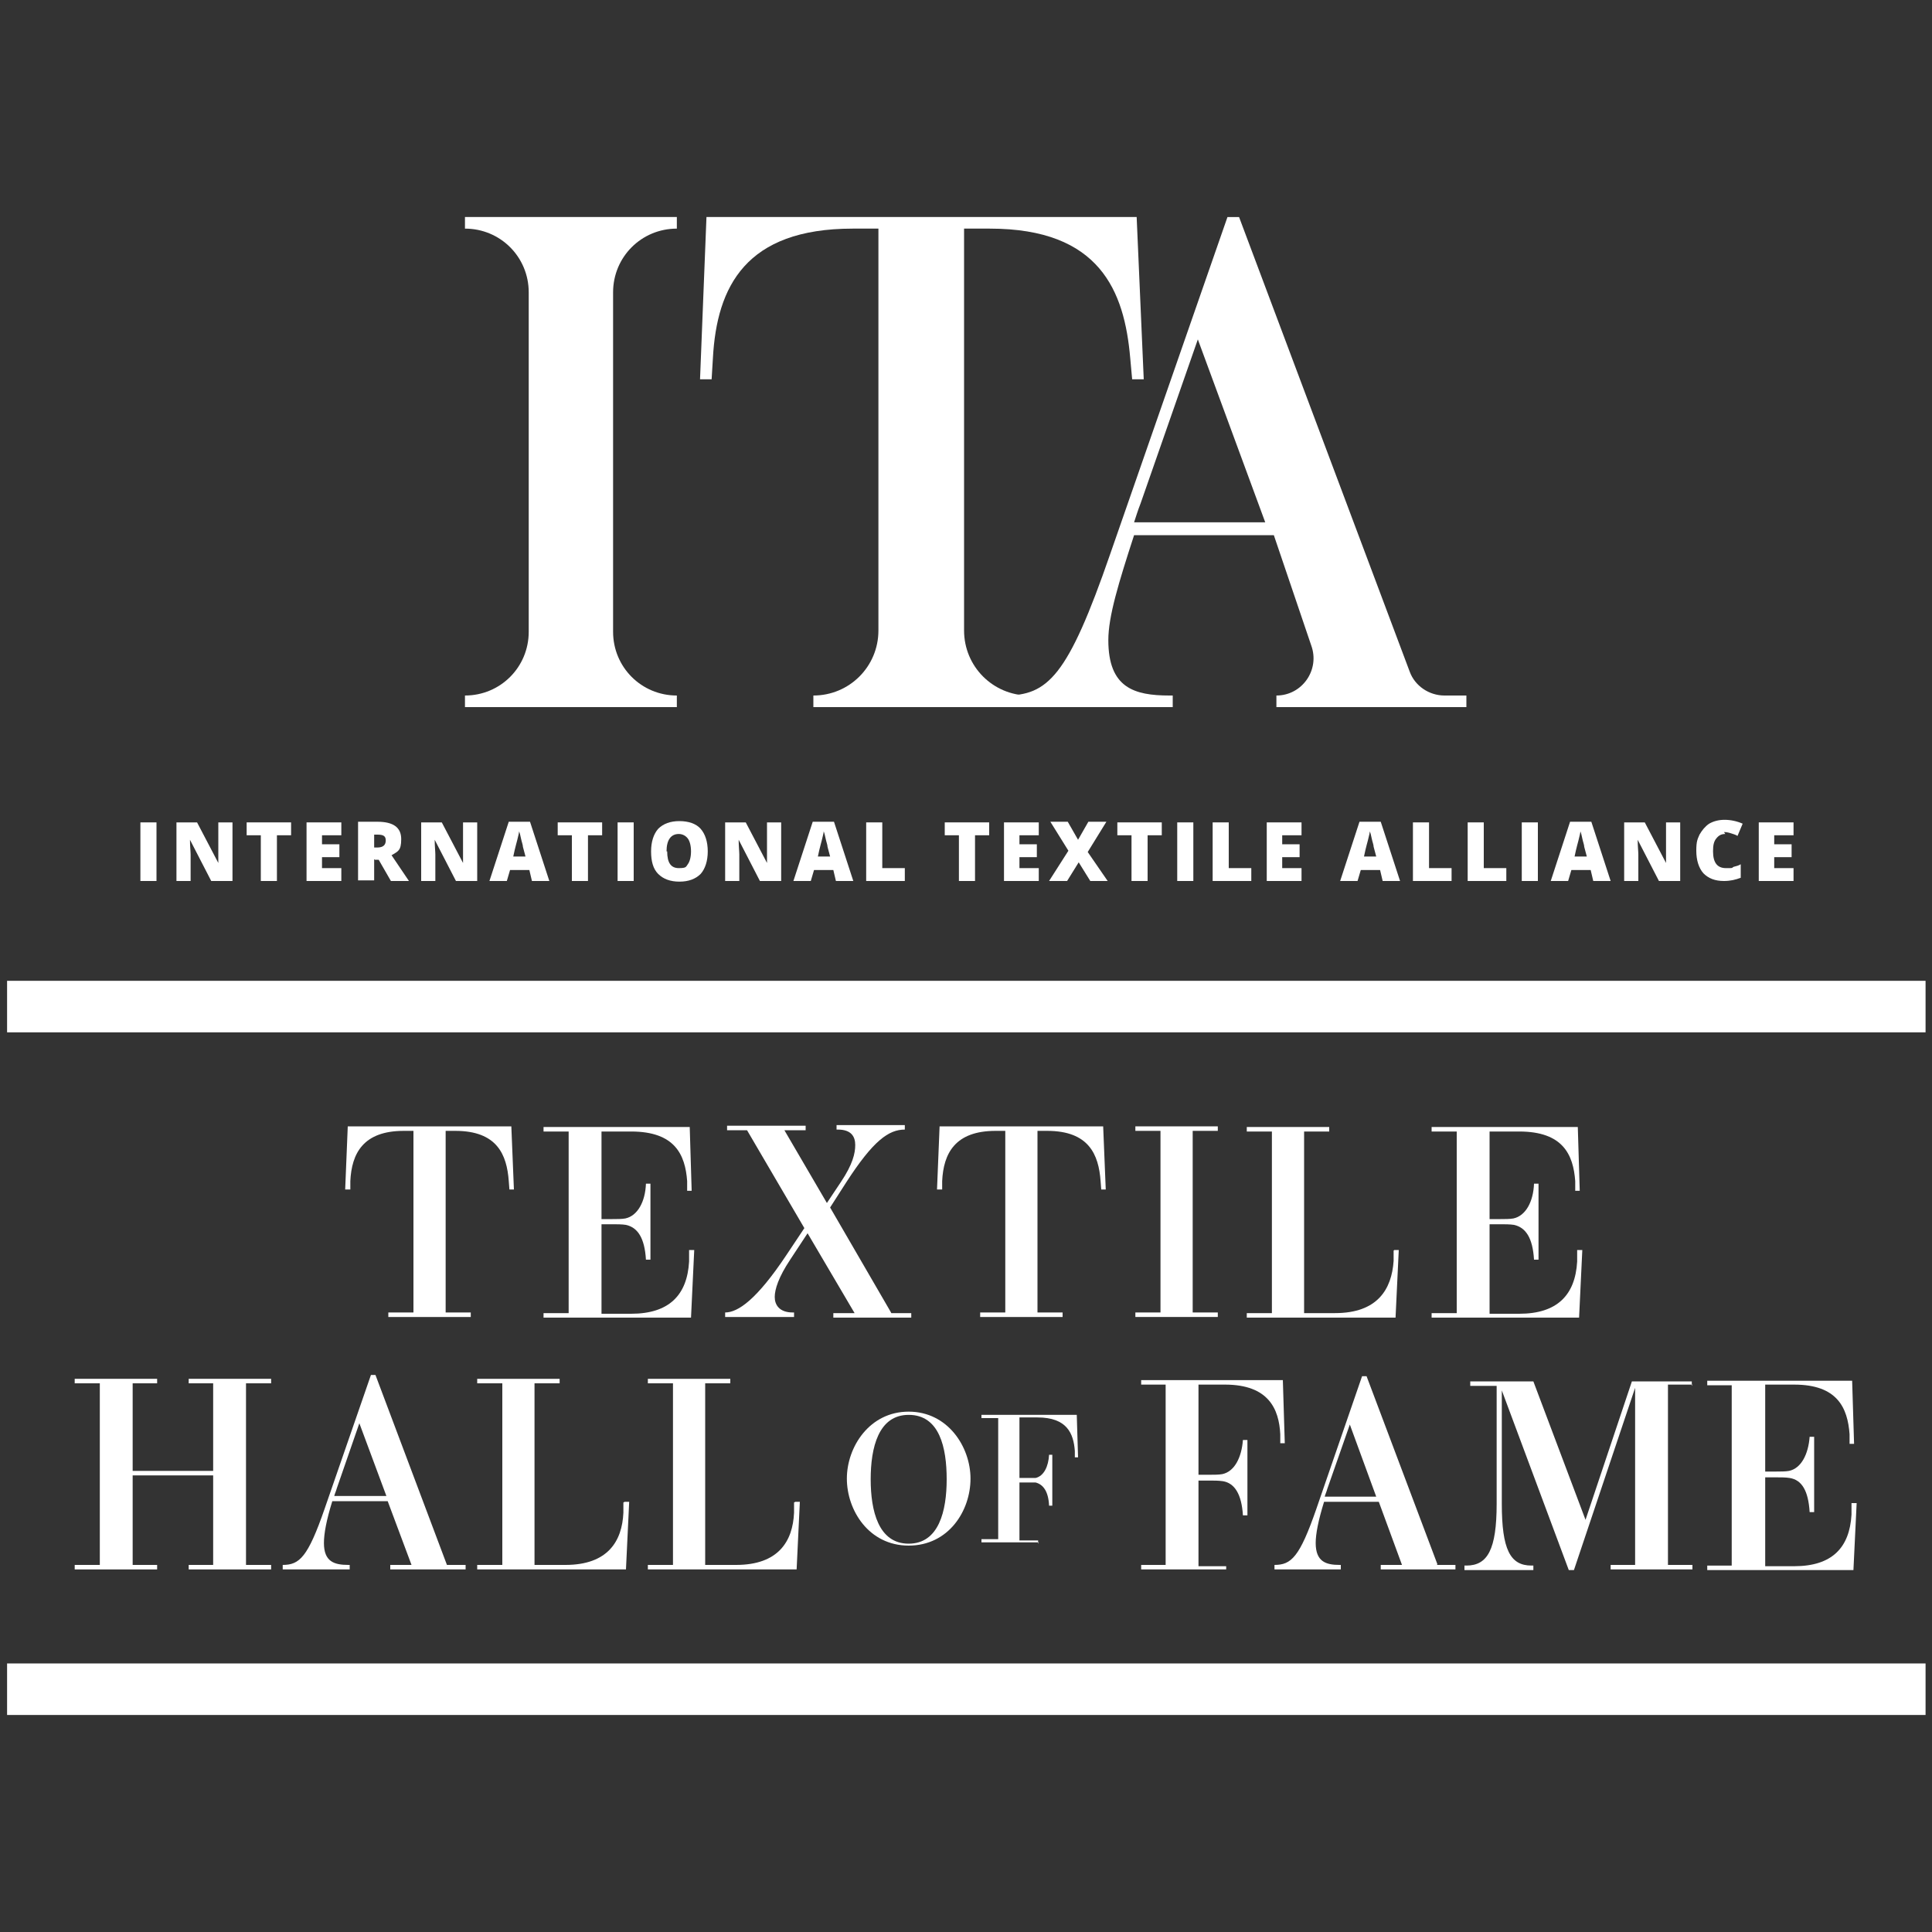 <?xml version="1.0" encoding="UTF-8"?> <svg xmlns="http://www.w3.org/2000/svg" id="Layer_1" version="1.1" viewBox="0 0 300 300"><rect x="0" y="0" width="300" height="300" fill="#333333" stroke="none"/><defs><style> .st0 { fill: #fff; } </style></defs><g><path class="st0" d="M224.4,108h3.3v1.8h-29.5v-1.8h0c4,0,6.8-4,5.4-7.8l-5.8-17.1h-21.7c-2.4,7.4-4,12.6-4,16.3,0,7.4,4,8.6,9.5,8.6h.5v1.8h-26.2v-1.8h.1c6.7,0,9.8-2.9,16.4-22l18.2-52.3h1.8l26.5,70.6c.8,2.2,3,3.7,5.4,3.7ZM196.5,81.2l-10.5-28.5-8.9,25.5c-.4,1-.7,2-1,2.9h20.4Z"></path><path class="st0" d="M95.2,45.4v52.7c0,5.5,4.4,9.9,9.9,9.9h0v1.8h-32.9v-1.8h0c5.5,0,9.9-4.4,9.9-9.9v-52.7c0-5.5-4.4-9.9-9.9-9.9h0v-1.8h32.9v1.8h0c-5.5,0-9.9,4.4-9.9,9.9Z"></path><path class="st0" d="M176.5,33.7l1.1,25.2h-1.8c0,0-.3-3.3-.3-3.3-.9-10.4-4.7-20.1-21.8-20.1h-4v62.4c0,5.6,4.5,10.1,10.1,10.1h0v1.8h-33.5v-1.8h0c5.6,0,10.1-4.5,10.1-10.1v-62.4h-4c-16.6,0-21.1,9-21.7,20.1l-.2,3.3h-1.8c0,0,1-25.2,1-25.2h67Z"></path></g><rect class="st0" x="1.1" y="152.3" width="297.9" height="8"></rect><g><path class="st0" d="M79.4,174.9l.4,9.8h-.7s-.1-1.3-.1-1.3c-.3-4.1-1.8-7.8-8.3-7.8h-1.5v28.2h3.9v.7h-12.8v-.7h3.9v-28.2h-1.5c-6.3,0-8.1,3.5-8.3,7.8v1.3c0,0-.8,0-.8,0l.4-9.8h25.6Z"></path><path class="st0" d="M107,194.1h.8s-.5,10.5-.5,10.5h-22.9v-.7h3.9v-28.2h-3.9v-.7h22.7l.3,9.9h-.7s0-1.5,0-1.5c-.3-4.1-1.9-7.7-8.7-7.7h-4.6v13.6h1.7c.6,0,1.5,0,2-.1,1.9-.4,3.1-2.6,3.2-5.4h.7v11.8h-.7c-.2-3.4-1.3-5-3.1-5.4-.6-.1-1.5-.1-2.1-.1h-1.7v13.9h4.6c5.9,0,8.7-2.9,9-8.1v-1.6Z"></path><path class="st0" d="M138.4,203.9h3.1v.7h-12.1v-.7h3.3l-7.3-12.4-2.7,4.1c-1.8,2.7-2.4,4.6-2.4,5.8s.7,2.4,2.8,2.4h.2v.7h-10.7v-.7h0c2,0,4.9-2,9.5-8.9l2.8-4.2-8.9-15.2h-3.1v-.7h12.2v.7h-3.3l6.6,11.3,2.2-3.3c1.8-2.7,2.2-4.4,2.2-5.7s-.6-2.4-2.7-2.4h-.2v-.7h10.6v.7h0c-2.5,0-4.9,1.7-9.1,8.2l-2.5,3.9,9.4,16.2Z"></path><path class="st0" d="M171.3,174.9l.4,9.8h-.7s-.1-1.3-.1-1.3c-.3-4.1-1.8-7.8-8.3-7.8h-1.5v28.2h3.9v.7h-12.8v-.7h3.9v-28.2h-1.5c-6.3,0-8.1,3.5-8.3,7.8v1.3c0,0-.8,0-.8,0l.4-9.8h25.6Z"></path><path class="st0" d="M185.2,175.6v28.2h3.9v.7h-12.8v-.7h3.9v-28.2h-3.9v-.7h12.8v.7h-3.9Z"></path><path class="st0" d="M216.5,194.1h.7s-.5,10.5-.5,10.5h-23.1v-.7h3.9v-28.2h-3.9v-.7h12.8v.7h-3.9v28.2h4.8c6.6,0,8.8-3.7,9.1-8.1v-1.6Z"></path><path class="st0" d="M244.9,194.1h.8s-.5,10.5-.5,10.5h-22.9v-.7h3.9v-28.2h-3.9v-.7h22.7l.3,9.9h-.7s0-1.5,0-1.5c-.3-4.1-1.9-7.7-8.7-7.7h-4.6v13.6h1.7c.6,0,1.5,0,2-.1,1.9-.4,3.1-2.6,3.2-5.4h.7v11.8h-.7c-.2-3.4-1.3-5-3.1-5.4-.6-.1-1.5-.1-2.1-.1h-1.7v13.9h4.6c5.9,0,8.7-2.9,9-8.1v-1.6Z"></path></g><path class="st0" d="M42.1,214.8h-3.9v28.2h3.9v.7h-12.8v-.7h3.8v-13.9h-12.5v13.9h3.8v.7h-12.8v-.7h3.9v-28.2h-3.9v-.7h12.8v.7h-3.8v13.6h12.5v-13.6h-3.8v-.7h12.8v.7Z"></path><path class="st0" d="M69.4,243h2.9v.7h-11.7v-.7h3.3l-3.7-9.9h-8.6c-.9,2.9-1.3,5-1.3,6.5,0,2.9,1.6,3.4,3.8,3.4h.2v.7h-10.4v-.7h0c2.6,0,3.9-1.2,6.5-8.7l7.2-20.8h.7l11.1,29.5ZM60,232.3l-4.2-11.3-3.5,10.1c-.1.4-.3.8-.4,1.2h8.1Z"></path><path class="st0" d="M97,233.2h.7s-.5,10.5-.5,10.5h-23.1v-.7h3.9v-28.2h-3.9v-.7h12.8v.7h-3.9v28.2h4.8c6.6,0,8.8-3.7,9-8.1v-1.6Z"></path><path class="st0" d="M123.5,233.2h.7s-.5,10.5-.5,10.5h-23.1v-.7h3.9v-28.2h-3.9v-.7h12.8v.7h-3.9v28.2h4.8c6.6,0,8.8-3.7,9-8.1v-1.6Z"></path><path class="st0" d="M150.7,229.6c0,5-3.4,10.4-9.6,10.4s-9.6-5.5-9.6-10.4,3.5-10.4,9.6-10.4,9.6,5.5,9.6,10.4ZM141.1,219.7c-4.7,0-5.9,5.1-5.9,10s1.2,10,5.9,10,5.9-5.1,5.9-10-1.1-10-5.9-10Z"></path><path class="st0" d="M161.3,239.5h-8.9v-.5h2.6v-18.8h-2.6v-.5h14.8l.2,6.6h-.5s0-1,0-1c-.2-2.7-1.2-5.2-5.8-5.2h-2.8v9.4h1.1c.4,0,1,0,1.4,0,1.3-.3,2-1.8,2.1-3.6h.5v7.9h-.5c-.1-2.2-.9-3.3-2.1-3.6-.5,0-1,0-1.4,0h-1.1v9h2.9v.5Z"></path><path class="st0" d="M190.4,243.7h-13.2v-.7h3.8v-28h-3.8v-.7h22l.3,9.8h-.7s0-1.4,0-1.4c-.2-3.9-1.8-7.7-8.6-7.7h-4.1v14h1.7c.6,0,1.5,0,2-.1,1.9-.4,3-2.6,3.2-5.3h.7v11.7h-.7c-.2-3.3-1.3-5-3.1-5.3-.7-.1-1.4-.1-2.1-.1h-1.7v13.3h4.3v.7Z"></path><path class="st0" d="M223.1,243h2.9v.7h-11.6v-.7h3.3l-3.6-9.8h-8.5c-.9,2.9-1.3,5-1.3,6.4,0,2.9,1.6,3.4,3.7,3.4h.2v.7h-10.3v-.7h0c2.6,0,3.9-1.2,6.5-8.7l7.1-20.6h.7l11,29.2ZM213.7,232.4l-4.1-11.2-3.5,10c-.1.4-.3.8-.4,1.2h8Z"></path><path class="st0" d="M262.8,215h-3.8v28h3.8v.7h-12.7v-.7h3.8v-27.5l-9.5,28.3h-.8l-10.4-27.9v17.6c0,7.1,1.3,9.6,4.6,9.6h.3v.7h-10.7v-.7h.3c3.3,0,4.7-2.5,4.7-9.6v-18.3h-4.1v-.7h9.8l8.1,21.5,7.2-21.5h9.3v.7Z"></path><path class="st0" d="M287.5,233.4h.8s-.5,10.4-.5,10.4h-22.7v-.7h3.8v-28h-3.8v-.7h22.5l.3,9.8h-.7s0-1.5,0-1.5c-.3-4.1-1.9-7.7-8.6-7.7h-4.5v13.5h1.7c.6,0,1.5,0,2-.1,1.9-.4,3-2.6,3.2-5.3h.7v11.7h-.7c-.2-3.3-1.2-5-3.1-5.3-.6-.1-1.4-.1-2.1-.1h-1.7v13.8h4.5c5.9,0,8.6-2.9,8.9-8v-1.6Z"></path><polygon class="st0" points="148 266.3 147.9 266.3 147.9 266.3 148 266.3"></polygon><g><path class="st0" d="M21.8,136.8v-9.1h2.5v9.1h-2.5Z"></path><path class="st0" d="M36,136.8h-3.2l-3.3-6.4h0c0,1,.1,1.8.1,2.3v4.1h-2.2v-9.1h3.2l3.3,6.3h0c0-.9,0-1.7,0-2.2v-4.1h2.2v9.1Z"></path><path class="st0" d="M43,136.8h-2.5v-7.1h-2.2v-2h6.9v2h-2.2v7.1Z"></path><path class="st0" d="M53,136.8h-5.4v-9.1h5.4v2h-3v1.4h2.7v2h-2.7v1.7h3v2Z"></path><path class="st0" d="M58.1,133.4v3.3h-2.5v-9.1h3c2.5,0,3.7.9,3.7,2.7s-.5,1.9-1.5,2.5l2.7,4h-2.8l-1.9-3.3h-.6ZM58.1,131.6h.5c.9,0,1.3-.4,1.3-1.1s-.4-.9-1.3-.9h-.5v2.1Z"></path><path class="st0" d="M74,136.8h-3.2l-3.3-6.4h0c0,1,.1,1.8.1,2.3v4.1h-2.2v-9.1h3.2l3.3,6.3h0c0-.9,0-1.7,0-2.2v-4.1h2.2v9.1Z"></path><path class="st0" d="M82.6,136.8l-.4-1.7h-3l-.5,1.7h-2.7l3-9.2h3.3l3,9.2h-2.7ZM81.6,133l-.4-1.5c0-.3-.2-.8-.3-1.3-.1-.5-.2-.9-.3-1.1,0,.2-.1.6-.2,1-.1.5-.4,1.4-.7,2.9h1.9Z"></path><path class="st0" d="M91.3,136.8h-2.5v-7.1h-2.2v-2h6.9v2h-2.2v7.1Z"></path><path class="st0" d="M95.9,136.8v-9.1h2.5v9.1h-2.5Z"></path><path class="st0" d="M109.9,132.2c0,1.5-.4,2.7-1.1,3.5-.8.8-1.9,1.2-3.3,1.2s-2.5-.4-3.3-1.2c-.8-.8-1.1-2-1.1-3.5s.4-2.7,1.1-3.5c.8-.8,1.9-1.2,3.3-1.2s2.6.4,3.3,1.2,1.1,2,1.1,3.5ZM103.6,132.2c0,1.8.6,2.6,1.8,2.6s1.1-.2,1.4-.6.5-1.1.5-2-.2-1.6-.5-2c-.3-.4-.8-.7-1.4-.7-1.2,0-1.9.9-1.9,2.7Z"></path><path class="st0" d="M121.2,136.8h-3.2l-3.3-6.4h0c0,1,.1,1.8.1,2.3v4.1h-2.2v-9.1h3.2l3.3,6.3h0c0-.9,0-1.7,0-2.2v-4.1h2.2v9.1Z"></path><path class="st0" d="M129.8,136.8l-.4-1.7h-3l-.5,1.7h-2.7l3-9.2h3.3l3,9.2h-2.7ZM128.9,133l-.4-1.5c0-.3-.2-.8-.3-1.3-.1-.5-.2-.9-.3-1.1,0,.2-.1.6-.2,1-.1.5-.4,1.4-.7,2.9h1.9Z"></path><path class="st0" d="M134.5,136.8v-9.1h2.5v7.1h3.5v2h-6Z"></path><path class="st0" d="M151.4,136.8h-2.5v-7.1h-2.2v-2h6.9v2h-2.2v7.1Z"></path><path class="st0" d="M161.3,136.8h-5.4v-9.1h5.4v2h-3v1.4h2.7v2h-2.7v1.7h3v2Z"></path><path class="st0" d="M172.2,136.8h-2.9l-1.8-2.9-1.8,2.9h-2.8l3-4.7-2.8-4.5h2.7l1.6,2.8,1.6-2.8h2.8l-2.9,4.7,3.1,4.5Z"></path><path class="st0" d="M178.2,136.8h-2.5v-7.1h-2.2v-2h6.9v2h-2.2v7.1Z"></path><path class="st0" d="M182.8,136.8v-9.1h2.5v9.1h-2.5Z"></path><path class="st0" d="M188.3,136.8v-9.1h2.5v7.1h3.5v2h-6Z"></path><path class="st0" d="M202.1,136.8h-5.4v-9.1h5.4v2h-3v1.4h2.7v2h-2.7v1.7h3v2Z"></path><path class="st0" d="M214.7,136.8l-.4-1.7h-3l-.5,1.7h-2.7l3-9.2h3.3l3,9.2h-2.7ZM213.7,133l-.4-1.5c0-.3-.2-.8-.3-1.3-.1-.5-.2-.9-.3-1.1,0,.2-.1.6-.2,1-.1.5-.4,1.4-.7,2.9h1.9Z"></path><path class="st0" d="M219.4,136.8v-9.1h2.5v7.1h3.5v2h-6Z"></path><path class="st0" d="M227.9,136.8v-9.1h2.5v7.1h3.5v2h-6Z"></path><path class="st0" d="M236.3,136.8v-9.1h2.5v9.1h-2.5Z"></path><path class="st0" d="M247.4,136.8l-.4-1.7h-3l-.5,1.7h-2.7l3-9.2h3.3l3,9.2h-2.7ZM246.4,133l-.4-1.5c0-.3-.2-.8-.3-1.3-.1-.5-.2-.9-.3-1.1,0,.2-.1.6-.2,1-.1.5-.4,1.4-.7,2.9h1.9Z"></path><path class="st0" d="M260.8,136.8h-3.2l-3.3-6.4h0c0,1,.1,1.8.1,2.3v4.1h-2.2v-9.1h3.2l3.3,6.3h0c0-.9,0-1.7,0-2.2v-4.1h2.2v9.1Z"></path><path class="st0" d="M267.9,129.5c-.6,0-1,.2-1.4.7s-.5,1.1-.5,2c0,1.8.7,2.6,2,2.6s.8,0,1.2-.2c.4-.1.8-.2,1.1-.4v2.1c-.8.3-1.6.5-2.6.5-1.4,0-2.4-.4-3.2-1.2-.7-.8-1.1-2-1.1-3.5s.2-1.8.5-2.5c.4-.7.9-1.3,1.5-1.7.7-.4,1.5-.6,2.4-.6s1.9.2,2.8.6l-.8,1.9c-.3-.2-.7-.3-1-.4s-.7-.2-1.1-.2Z"></path><path class="st0" d="M278.5,136.8h-5.4v-9.1h5.4v2h-3v1.4h2.7v2h-2.7v1.7h3v2Z"></path></g><rect class="st0" x="1.1" y="258.3" width="297.9" height="8"></rect></svg> 